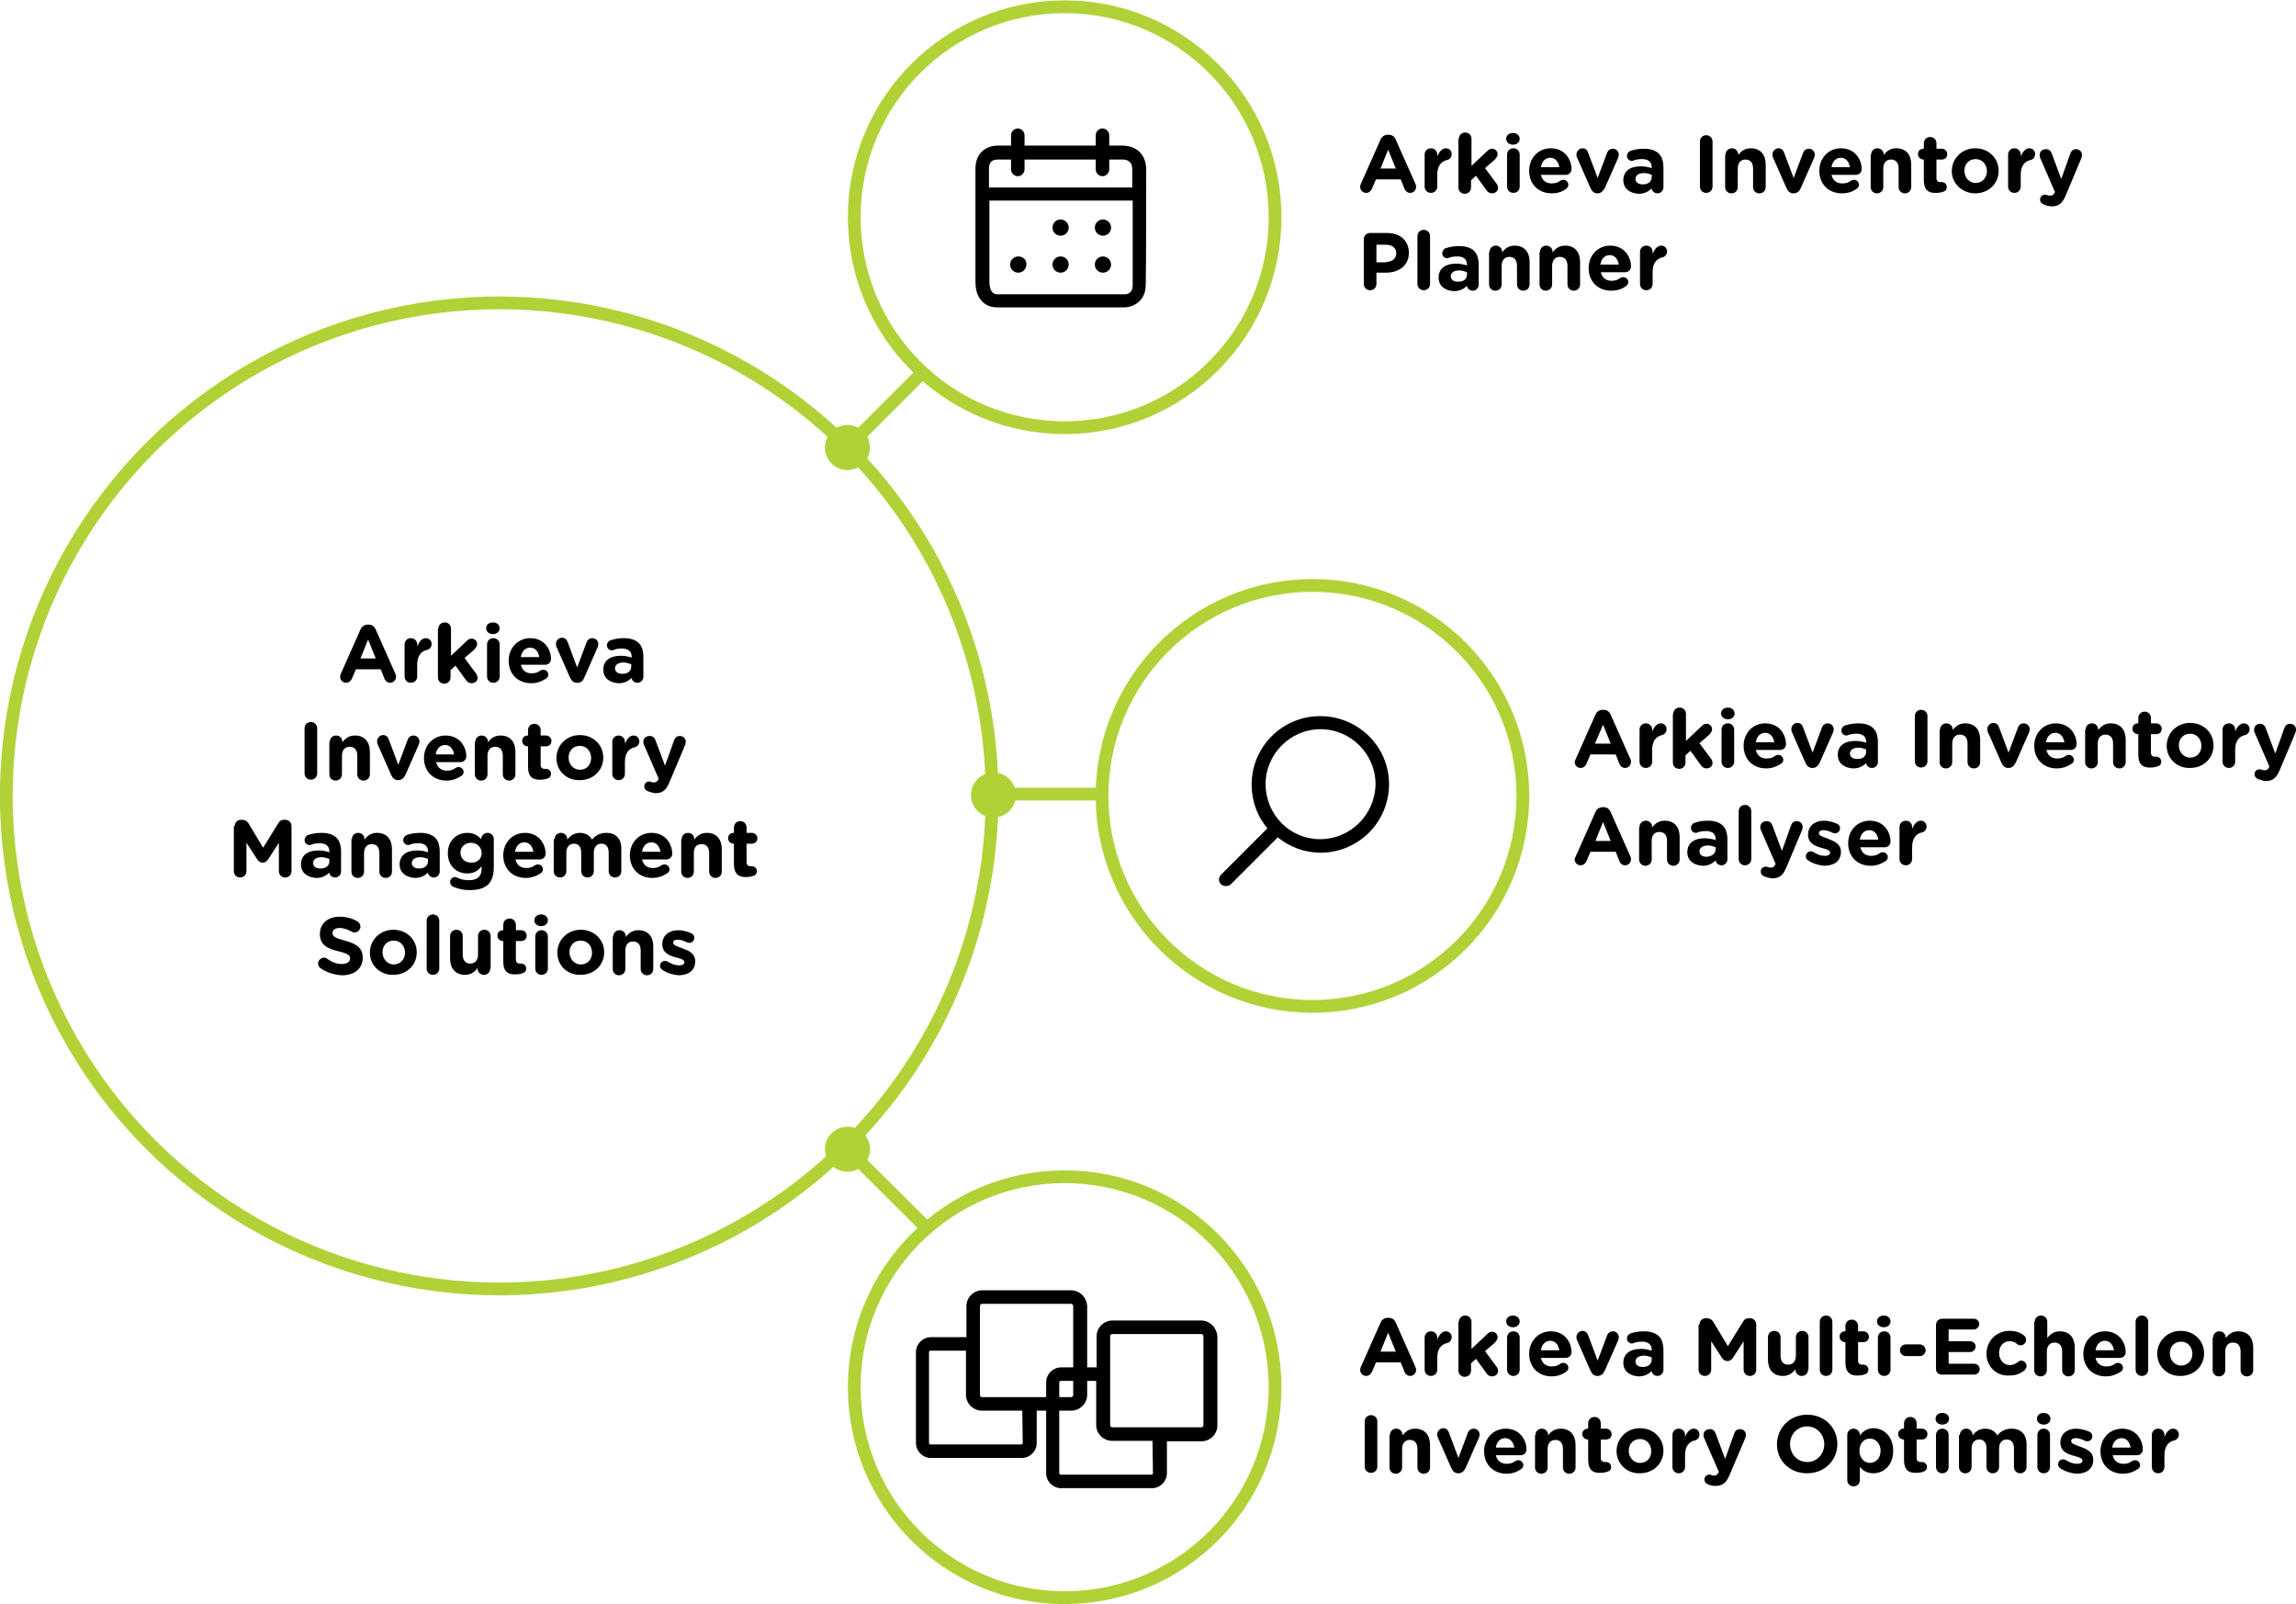 <svg xmlns="http://www.w3.org/2000/svg" xmlns:xlink="http://www.w3.org/1999/xlink" id="Layer_1" x="0px" y="0px" viewBox="0 0 509.6 356" style="enable-background:new 0 0 509.6 356;" xml:space="preserve"><style type="text/css">	.st0{fill:none;stroke:#B0D237;stroke-width:2.835;stroke-miterlimit:10;}	.st1{enable-background:new    ;}	.st2{fill:#B0D237;}</style><g>	<circle class="st0" cx="110.8" cy="176.6" r="109.4"></circle>	<circle class="st0" cx="291.3" cy="176.6" r="46.7"></circle>	<circle class="st0" cx="236.3" cy="48.2" r="46.7"></circle>	<circle class="st0" cx="236.3" cy="307.8" r="46.7"></circle>	<path d="M254.4,37.6c0-0.4,0-2.3-1.3-3.7c-0.6-0.7-1.8-1.5-3.8-1.6c-0.2,0-1.4,0-3.1,0V30c0-0.8-0.7-1.5-1.5-1.5s-1.5,0.7-1.5,1.5  v2.3c-4.7,0-11.2,0-15.8,0V30c0-0.8-0.7-1.5-1.5-1.5s-1.5,0.7-1.5,1.5v2.3c-1.7,0-2.8,0-2.9,0c-2.4,0-5,1.4-5,5.2  c0,0.2,0,23.5,0,25c0,1.9,0.5,3.4,1.5,4.4c0.9,0.9,2,1.3,3.4,1.3h0c1.2,0,28.1,0,28.1,0h0c1.9,0,4.8-1.3,4.8-5  C254.4,59.6,254.4,38.6,254.4,37.6 M219.5,37.6c0-1.6,0.6-2.2,2-2.2c0.1,0,1.2,0,2.9,0v2.2c0,0.8,0.7,1.5,1.5,1.5s1.5-0.7,1.5-1.5  v-2.2h2h13.8v2.2c0,0.8,0.7,1.5,1.5,1.5s1.5-0.7,1.5-1.5v-2.2c1.8,0,3,0,3,0c0.7,0,1.2,0.2,1.6,0.6c0.5,0.5,0.5,1.3,0.5,1.6  c0,0,0,0.1,0,0.1c0,0.1,0,1.6,0,3.9h-31.8C219.5,39.1,219.5,37.6,219.5,37.6L219.5,37.6z M251.4,63.3c0,1.7-1.1,2-1.8,2  c0,0-26.9,0-28.1,0l0,0c-0.5,0-0.9-0.1-1.2-0.4c-0.4-0.4-0.7-1.2-0.7-2.3c0-1,0-11.1,0-18.1h31.8C251.4,51.2,251.4,60.9,251.4,63.3  "></path>	<path d="M235.4,56.9c-1,0-1.8,0.8-1.8,1.8s0.8,1.8,1.8,1.8c1,0,1.8-0.8,1.8-1.8C237.2,57.7,236.4,56.9,235.4,56.9"></path>	<path d="M226,56.9c-1,0-1.8,0.8-1.8,1.8s0.8,1.8,1.8,1.8s1.8-0.8,1.8-1.8C227.9,57.7,227.1,56.9,226,56.9"></path>	<path d="M244.8,56.9c-1,0-1.8,0.8-1.8,1.8s0.8,1.8,1.8,1.8c1,0,1.8-0.8,1.8-1.8C246.6,57.7,245.8,56.9,244.8,56.9"></path>	<path d="M235.4,48.7c-1,0-1.8,0.8-1.8,1.8s0.8,1.8,1.8,1.8c1,0,1.8-0.8,1.8-1.8C237.2,49.5,236.4,48.7,235.4,48.7"></path>	<path d="M244.8,48.7c-1,0-1.8,0.8-1.8,1.8s0.8,1.8,1.8,1.8c1,0,1.8-0.8,1.8-1.8C246.6,49.5,245.8,48.7,244.8,48.7"></path>	<path d="M293,158.9c-8.4,0-15.2,6.8-15.2,15.2c0,3.7,1.3,7.1,3.5,9.7L271,194.1c-0.6,0.6-0.6,1.5,0,2.1c0.3,0.3,0.7,0.4,1.1,0.4  s0.8-0.1,1.1-0.4l10.4-10.4c2.6,2.1,5.9,3.4,9.5,3.4c8.4,0,15.2-6.8,15.2-15.2S301.4,158.9,293,158.9 M293,186.2  c-3.3,0-6.3-1.3-8.5-3.5c0,0,0,0,0,0c0,0,0,0,0,0c-2.2-2.2-3.6-5.3-3.6-8.7c0-6.7,5.5-12.2,12.2-12.2c6.7,0,12.2,5.5,12.2,12.2  C305.2,180.8,299.7,186.2,293,186.2"></path>	<path d="M266.6,293h-19.7c-1.9,0-3.5,1.6-3.5,3.5v6.9h-7.9c-1.8,0-3.3,1.5-3.3,3.3v20.2c0,1.8,1.5,3.3,3.3,3.3h20.2  c1.8,0,3.3-1.5,3.3-3.3v-7.1h7.7c1.9,0,3.5-1.6,3.5-3.5v-19.7C270.1,294.6,268.5,293,266.6,293 M255.9,326.9c0,0.1-0.1,0.3-0.3,0.3  h-20.2c-0.1,0-0.3-0.1-0.3-0.3v-20.2c0-0.1,0.1-0.3,0.3-0.3h7.9v9.8c0,1.9,1.6,3.5,3.5,3.5h9L255.9,326.9L255.9,326.9z   M267.1,316.2c0,0.3-0.2,0.5-0.5,0.5h-19.7c-0.3,0-0.5-0.2-0.5-0.5v-19.7c0-0.3,0.2-0.5,0.5-0.5h19.7c0.3,0,0.5,0.2,0.5,0.5V316.2z  "></path>	<path d="M237.7,286.3H218c-1.9,0-3.5,1.6-3.5,3.5v6.9h-7.9c-1.8,0-3.3,1.5-3.3,3.3v20.2c0,1.8,1.5,3.3,3.3,3.3h20.2  c1.8,0,3.3-1.5,3.3-3.3V313h7.7c1.9,0,3.5-1.6,3.5-3.5v-19.7C241.2,287.9,239.7,286.3,237.7,286.3 M227,320.2  c0,0.1-0.1,0.3-0.3,0.3h-20.2c-0.1,0-0.3-0.1-0.3-0.3V300c0-0.1,0.1-0.3,0.3-0.3h7.9v9.8c0,1.9,1.6,3.5,3.5,3.5h9L227,320.2  L227,320.2z M238.2,309.5c0,0.3-0.2,0.5-0.5,0.5H218c-0.3,0-0.5-0.2-0.5-0.5v-19.7c0-0.3,0.2-0.5,0.5-0.5h19.7  c0.3,0,0.5,0.2,0.5,0.5V309.5z"></path>	<g>		<g class="st1">			<path d="M75.6,149.6l4.4-9.9c0.3-0.7,0.9-1.1,1.6-1.1h0.2c0.8,0,1.3,0.4,1.6,1.1l4.4,9.9c0.1,0.2,0.1,0.4,0.1,0.6    c0,0.7-0.6,1.3-1.3,1.3c-0.6,0-1.1-0.4-1.3-1l-0.8-2h-5.5l-0.9,2.1c-0.2,0.5-0.7,0.9-1.3,0.9c-0.7,0-1.3-0.6-1.3-1.3    C75.5,150,75.5,149.8,75.6,149.6z M83.4,146.1l-1.7-4.2l-1.7,4.2H83.4z"></path>			<path d="M89.8,143c0-0.8,0.6-1.4,1.4-1.4s1.4,0.6,1.4,1.4v0.4c0.4-0.9,1-1.8,1.9-1.8c0.8,0,1.3,0.6,1.3,1.3c0,0.7-0.5,1.2-1,1.3    c-1.4,0.3-2.2,1.4-2.2,3.3v2.6c0,0.8-0.6,1.4-1.4,1.4s-1.4-0.6-1.4-1.4V143z"></path>			<path d="M97.3,139.5c0-0.8,0.6-1.4,1.4-1.4s1.4,0.6,1.4,1.4v6l3.4-3.2c0.4-0.4,0.7-0.6,1.2-0.6c0.7,0,1.2,0.6,1.2,1.2    c0,0.5-0.3,0.8-0.6,1.2l-2.2,1.9l2.6,3.5c0.2,0.3,0.3,0.6,0.3,0.9c0,0.7-0.6,1.2-1.3,1.2c-0.5,0-0.9-0.2-1.2-0.6l-2.4-3.3l-1.1,1    v1.6c0,0.8-0.6,1.4-1.4,1.4s-1.4-0.6-1.4-1.4V139.5z"></path>			<path d="M107.9,139.4c0-0.8,0.7-1.3,1.5-1.3s1.5,0.5,1.5,1.3v0c0,0.8-0.7,1.3-1.5,1.3S107.9,140.2,107.9,139.4L107.9,139.4z     M108.1,143c0-0.8,0.6-1.4,1.4-1.4s1.4,0.6,1.4,1.4v7.1c0,0.8-0.6,1.4-1.4,1.4s-1.4-0.6-1.4-1.4V143z"></path>			<path d="M117.9,151.6c-2.9,0-5-2-5-5v0c0-2.8,2-5,4.8-5c3.2,0,4.6,2.6,4.6,4.6c0,0.8-0.6,1.3-1.3,1.3h-5.4    c0.3,1.2,1.1,1.9,2.4,1.9c0.8,0,1.4-0.2,1.9-0.6c0.2-0.1,0.4-0.2,0.7-0.2c0.6,0,1.1,0.5,1.1,1.1c0,0.4-0.2,0.6-0.4,0.8    C120.4,151.1,119.3,151.6,117.9,151.6z M119.7,145.8c-0.2-1.2-0.9-2.1-2-2.1c-1.1,0-1.9,0.8-2.1,2.1H119.7z"></path>			<path d="M128.2,151.5H128c-0.7,0-1.2-0.5-1.5-1.2l-3-6.8c-0.1-0.2-0.1-0.4-0.1-0.7c0-0.6,0.6-1.3,1.3-1.3s1.1,0.4,1.3,1l2.1,5.6    l2.1-5.6c0.2-0.5,0.6-0.9,1.3-0.9s1.3,0.6,1.3,1.3c0,0.2-0.1,0.5-0.1,0.6l-3,6.8C129.4,151.1,128.9,151.5,128.2,151.5z"></path>			<path d="M133.9,148.6L133.9,148.6c0-2.1,1.6-3.1,3.9-3.1c1,0,1.7,0.2,2.4,0.4v-0.2c0-1.1-0.7-1.8-2.1-1.8c-0.8,0-1.4,0.1-1.9,0.3    c-0.2,0.1-0.3,0.1-0.4,0.1c-0.6,0-1.1-0.5-1.1-1.1c0-0.5,0.3-0.9,0.7-1.1c0.9-0.3,1.8-0.5,3.1-0.5c1.5,0,2.6,0.4,3.3,1.1    c0.7,0.7,1,1.8,1,3.1v4.4c0,0.7-0.6,1.3-1.3,1.3c-0.8,0-1.3-0.6-1.3-1.1v0c-0.7,0.7-1.6,1.2-2.9,1.2    C135.4,151.5,133.9,150.5,133.9,148.6z M140.1,147.9v-0.5c-0.5-0.2-1.1-0.4-1.7-0.4c-1.2,0-1.9,0.5-1.9,1.3v0    c0,0.7,0.6,1.2,1.5,1.2C139.3,149.6,140.1,148.9,140.1,147.9z"></path>		</g>		<g class="st1">			<path d="M67.6,161.6c0-0.8,0.6-1.4,1.4-1.4s1.4,0.6,1.4,1.4v10c0,0.8-0.6,1.4-1.4,1.4s-1.4-0.6-1.4-1.4V161.6z"></path>			<path d="M73.2,164.6c0-0.8,0.6-1.4,1.4-1.4s1.4,0.6,1.4,1.4v0.1c0.6-0.8,1.4-1.5,2.8-1.5c2.1,0,3.3,1.4,3.3,3.6v5    c0,0.8-0.6,1.4-1.4,1.4c-0.8,0-1.4-0.6-1.4-1.4v-4.1c0-1.3-0.6-2-1.7-2c-1,0-1.7,0.7-1.7,2v4.1c0,0.8-0.6,1.4-1.4,1.4    s-1.4-0.6-1.4-1.4V164.6z"></path>			<path d="M88.4,173.1h-0.1c-0.7,0-1.2-0.5-1.5-1.2l-3-6.8c-0.1-0.2-0.1-0.4-0.1-0.7c0-0.6,0.6-1.3,1.3-1.3s1.1,0.4,1.3,1l2.1,5.6    l2.1-5.6c0.2-0.5,0.6-0.9,1.3-0.9s1.3,0.6,1.3,1.3c0,0.2-0.1,0.5-0.1,0.6l-3,6.8C89.6,172.7,89.1,173.1,88.4,173.1z"></path>			<path d="M99.1,173.2c-2.9,0-5-2-5-5v0c0-2.8,2-5,4.8-5c3.2,0,4.6,2.6,4.6,4.6c0,0.8-0.6,1.3-1.3,1.3h-5.4    c0.3,1.2,1.1,1.9,2.4,1.9c0.8,0,1.4-0.2,1.9-0.6c0.2-0.1,0.4-0.2,0.7-0.2c0.6,0,1.1,0.5,1.1,1.1c0,0.4-0.2,0.6-0.4,0.8    C101.6,172.7,100.5,173.2,99.1,173.2z M100.8,167.4c-0.2-1.2-0.9-2.1-2-2.1c-1.1,0-1.9,0.8-2.1,2.1H100.8z"></path>			<path d="M105.5,164.6c0-0.8,0.6-1.4,1.4-1.4s1.4,0.6,1.4,1.4v0.1c0.6-0.8,1.4-1.5,2.8-1.5c2.1,0,3.3,1.4,3.3,3.6v5    c0,0.8-0.6,1.4-1.4,1.4c-0.8,0-1.4-0.6-1.4-1.4v-4.1c0-1.3-0.6-2-1.7-2c-1,0-1.7,0.7-1.7,2v4.1c0,0.8-0.6,1.4-1.4,1.4    s-1.4-0.6-1.4-1.4V164.6z"></path>			<path d="M117.2,170.2v-4.6h-0.1c-0.6,0-1.2-0.5-1.2-1.2s0.5-1.2,1.2-1.2h0.1v-1.2c0-0.8,0.6-1.4,1.4-1.4s1.4,0.6,1.4,1.4v1.2h1.2    c0.6,0,1.2,0.5,1.2,1.2s-0.5,1.2-1.2,1.2h-1.2v4.1c0,0.6,0.3,0.9,0.9,0.9c0.1,0,0.3,0,0.3,0c0.6,0,1.1,0.5,1.1,1.1    c0,0.5-0.3,0.9-0.7,1c-0.5,0.2-1,0.3-1.6,0.3C118.3,173.1,117.2,172.4,117.2,170.2z"></path>			<path d="M123.5,168.2L123.5,168.2c0-2.8,2.2-5.1,5.2-5.1c3,0,5.2,2.2,5.2,5v0c0,2.8-2.2,5-5.2,5    C125.7,173.2,123.5,171,123.5,168.2z M131.2,168.2L131.2,168.2c0-1.5-1-2.7-2.5-2.7c-1.6,0-2.5,1.2-2.5,2.6v0    c0,1.4,1,2.7,2.5,2.7C130.3,170.8,131.2,169.6,131.2,168.2z"></path>			<path d="M135.9,164.6c0-0.8,0.6-1.4,1.4-1.4s1.4,0.6,1.4,1.4v0.4c0.4-0.9,1-1.8,1.9-1.8c0.8,0,1.3,0.6,1.3,1.3    c0,0.7-0.5,1.2-1,1.3c-1.4,0.3-2.2,1.4-2.2,3.3v2.6c0,0.8-0.6,1.4-1.4,1.4s-1.4-0.6-1.4-1.4V164.6z"></path>			<path d="M143.9,175.6c-0.4-0.1-0.9-0.5-0.9-1.1c0-0.7,0.5-1.1,1.1-1.1c0.2,0,0.3,0,0.4,0.1c0.2,0.1,0.4,0.1,0.6,0.1    c0.5,0,0.7-0.1,1-0.6l0.1-0.2l-3.3-7.6c-0.1-0.2-0.1-0.5-0.1-0.6c0-0.8,0.6-1.3,1.4-1.3c0.7,0,1.1,0.4,1.3,1l2.1,5.6l2-5.6    c0.2-0.6,0.6-1,1.3-1s1.3,0.5,1.3,1.3c0,0.2-0.1,0.5-0.1,0.6l-3.4,8.1c-0.8,2-1.6,2.7-3.3,2.7    C144.8,175.9,144.4,175.8,143.9,175.6z"></path>		</g>		<g class="st1">			<path d="M52.1,183.3c0-0.8,0.6-1.4,1.4-1.4h0.3c0.6,0,1,0.3,1.3,0.7l3.3,5.5l3.4-5.5c0.3-0.5,0.7-0.7,1.2-0.7h0.3    c0.8,0,1.4,0.6,1.4,1.4v10c0,0.8-0.6,1.4-1.4,1.4c-0.8,0-1.4-0.6-1.4-1.4V187l-2.4,3.7c-0.3,0.4-0.6,0.7-1.2,0.7    s-0.9-0.3-1.2-0.7l-2.4-3.7v6.3c0,0.8-0.6,1.4-1.4,1.4c-0.8,0-1.4-0.6-1.4-1.4V183.3z"></path>			<path d="M66.8,191.8L66.8,191.8c0-2.1,1.6-3.1,3.9-3.1c1,0,1.7,0.2,2.4,0.4v-0.2c0-1.1-0.7-1.8-2.1-1.8c-0.8,0-1.4,0.1-1.9,0.3    c-0.2,0.1-0.3,0.1-0.4,0.1c-0.6,0-1.1-0.5-1.1-1.1c0-0.5,0.3-0.9,0.7-1.1c0.9-0.3,1.8-0.5,3.1-0.5c1.5,0,2.6,0.4,3.3,1.1    c0.7,0.7,1,1.8,1,3.1v4.4c0,0.7-0.6,1.3-1.3,1.3c-0.8,0-1.3-0.6-1.3-1.1v0c-0.7,0.7-1.6,1.2-2.9,1.2    C68.3,194.7,66.8,193.7,66.8,191.8z M73.1,191.1v-0.5c-0.5-0.2-1.1-0.4-1.7-0.4c-1.2,0-1.9,0.5-1.9,1.3v0c0,0.7,0.6,1.2,1.5,1.2    C72.3,192.8,73.1,192.1,73.1,191.1z"></path>			<path d="M78.1,186.2c0-0.8,0.6-1.4,1.4-1.4c0.8,0,1.4,0.6,1.4,1.4v0.1c0.6-0.8,1.4-1.5,2.8-1.5c2.1,0,3.3,1.4,3.3,3.6v5    c0,0.8-0.6,1.4-1.4,1.4s-1.4-0.6-1.4-1.4v-4.1c0-1.3-0.6-2-1.7-2c-1,0-1.7,0.7-1.7,2v4.1c0,0.8-0.6,1.4-1.4,1.4    c-0.8,0-1.4-0.6-1.4-1.4V186.2z"></path>			<path d="M88.7,191.8L88.7,191.8c0-2.1,1.6-3.1,3.9-3.1c1,0,1.7,0.2,2.4,0.4v-0.2c0-1.1-0.7-1.8-2.1-1.8c-0.8,0-1.4,0.1-1.9,0.3    c-0.2,0.1-0.3,0.1-0.4,0.1c-0.6,0-1.1-0.5-1.1-1.1c0-0.5,0.3-0.9,0.7-1.1c0.9-0.3,1.8-0.5,3.1-0.5c1.5,0,2.6,0.4,3.3,1.1    c0.7,0.7,1,1.8,1,3.1v4.4c0,0.7-0.6,1.3-1.3,1.3c-0.8,0-1.3-0.6-1.3-1.1v0c-0.7,0.7-1.6,1.2-2.9,1.2    C90.2,194.7,88.7,193.7,88.7,191.8z M95,191.1v-0.5c-0.5-0.2-1.1-0.4-1.7-0.4c-1.2,0-1.9,0.5-1.9,1.3v0c0,0.7,0.6,1.2,1.5,1.2    C94.1,192.8,95,192.1,95,191.1z"></path>			<path d="M100.7,196.8c-0.5-0.2-0.8-0.6-0.8-1.1c0-0.6,0.5-1.1,1.1-1.1c0.2,0,0.3,0,0.4,0.1c0.8,0.4,1.6,0.6,2.7,0.6    c1.9,0,2.8-0.9,2.8-2.6v-0.5c-0.8,1-1.7,1.6-3.2,1.6c-2.3,0-4.3-1.6-4.3-4.5v0c0-2.9,2.1-4.5,4.3-4.5c1.5,0,2.4,0.6,3.1,1.4v0    c0-0.7,0.6-1.4,1.4-1.4c0.8,0,1.4,0.6,1.4,1.4v6.2c0,1.7-0.4,3-1.2,3.8c-0.9,0.9-2.3,1.3-4.2,1.3    C103,197.5,101.9,197.3,100.7,196.8z M106.9,189.3L106.9,189.3c0-1.3-1-2.3-2.4-2.3c-1.3,0-2.3,0.9-2.3,2.2v0    c0,1.3,1,2.2,2.3,2.2C105.9,191.5,106.9,190.6,106.9,189.3z"></path>			<path d="M116.7,194.8c-2.9,0-5-2-5-5v0c0-2.8,2-5,4.8-5c3.2,0,4.6,2.6,4.6,4.6c0,0.8-0.6,1.3-1.3,1.3h-5.4    c0.3,1.2,1.1,1.9,2.4,1.9c0.8,0,1.4-0.2,1.9-0.6c0.2-0.1,0.4-0.2,0.7-0.2c0.6,0,1.1,0.5,1.1,1.1c0,0.4-0.2,0.6-0.4,0.8    C119.2,194.3,118.1,194.8,116.7,194.8z M118.4,189c-0.2-1.2-0.9-2.1-2-2.1c-1.1,0-1.9,0.8-2.1,2.1H118.4z"></path>			<path d="M123.1,186.2c0-0.8,0.6-1.4,1.4-1.4c0.8,0,1.4,0.6,1.4,1.4v0.1c0.6-0.8,1.5-1.5,2.8-1.5c1.3,0,2.2,0.6,2.7,1.5    c0.8-1,1.9-1.5,3.2-1.5c2,0,3.3,1.2,3.3,3.5v5c0,0.8-0.6,1.4-1.4,1.4c-0.8,0-1.4-0.6-1.4-1.4v-4.1c0-1.3-0.6-2-1.6-2    s-1.7,0.7-1.7,2v4.1c0,0.8-0.6,1.4-1.4,1.4s-1.4-0.6-1.4-1.4v-4.1c0-1.3-0.6-2-1.6-2c-1,0-1.7,0.7-1.7,2v4.1    c0,0.8-0.6,1.4-1.4,1.4c-0.8,0-1.4-0.6-1.4-1.4V186.2z"></path>			<path d="M144.8,194.8c-2.9,0-5-2-5-5v0c0-2.8,2-5,4.8-5c3.2,0,4.6,2.6,4.6,4.6c0,0.8-0.6,1.3-1.3,1.3h-5.4    c0.3,1.2,1.1,1.9,2.4,1.9c0.8,0,1.4-0.2,1.9-0.6c0.2-0.1,0.4-0.2,0.7-0.2c0.6,0,1.1,0.5,1.1,1.1c0,0.4-0.2,0.6-0.4,0.8    C147.3,194.3,146.2,194.8,144.8,194.8z M146.6,189c-0.2-1.2-0.9-2.1-2-2.1c-1.1,0-1.9,0.8-2.1,2.1H146.6z"></path>			<path d="M151.3,186.2c0-0.8,0.6-1.4,1.4-1.4c0.8,0,1.4,0.6,1.4,1.4v0.1c0.6-0.8,1.4-1.5,2.8-1.5c2.1,0,3.3,1.4,3.3,3.6v5    c0,0.8-0.6,1.4-1.4,1.4c-0.8,0-1.4-0.6-1.4-1.4v-4.1c0-1.3-0.6-2-1.7-2s-1.7,0.7-1.7,2v4.1c0,0.8-0.6,1.4-1.4,1.4    c-0.8,0-1.4-0.6-1.4-1.4V186.2z"></path>			<path d="M162.9,191.8v-4.6h-0.1c-0.6,0-1.2-0.5-1.2-1.2s0.5-1.2,1.2-1.2h0.1v-1.2c0-0.8,0.6-1.4,1.4-1.4c0.8,0,1.4,0.6,1.4,1.4    v1.2h1.2c0.6,0,1.2,0.5,1.2,1.2s-0.5,1.2-1.2,1.2h-1.2v4.1c0,0.6,0.3,0.9,0.9,0.9c0.1,0,0.3,0,0.3,0c0.6,0,1.1,0.5,1.1,1.1    c0,0.5-0.3,0.9-0.7,1c-0.5,0.2-1,0.3-1.6,0.3C164.1,194.7,162.9,194,162.9,191.8z"></path>		</g>		<g class="st1">			<path d="M71.1,214.8c-0.3-0.2-0.5-0.6-0.5-1c0-0.7,0.6-1.3,1.3-1.3c0.4,0,0.6,0.1,0.8,0.3c1,0.7,2,1.1,3.2,1.1    c1.1,0,1.8-0.5,1.8-1.2v0c0-0.7-0.4-1.1-2.5-1.6c-2.5-0.6-4.2-1.4-4.2-3.9v0c0-2.3,1.8-3.8,4.4-3.8c1.5,0,2.9,0.4,4,1.1    c0.3,0.2,0.6,0.6,0.6,1.1c0,0.7-0.6,1.3-1.3,1.3c-0.3,0-0.5-0.1-0.7-0.2c-0.9-0.5-1.8-0.8-2.6-0.8c-1.1,0-1.6,0.5-1.6,1.1v0    c0,0.8,0.5,1.1,2.7,1.7c2.6,0.7,4,1.6,4,3.8v0c0,2.5-1.9,3.9-4.6,3.9C74.2,216.3,72.5,215.8,71.1,214.8z"></path>			<path d="M82.1,211.4L82.1,211.4c0-2.8,2.2-5.1,5.2-5.1c3,0,5.2,2.2,5.2,5v0c0,2.8-2.2,5-5.2,5C84.4,216.4,82.1,214.2,82.1,211.4z     M89.9,211.4L89.9,211.4c0-1.5-1-2.7-2.5-2.7c-1.6,0-2.5,1.2-2.5,2.6v0c0,1.4,1,2.7,2.5,2.7C88.9,214,89.9,212.8,89.9,211.4z"></path>			<path d="M94.7,204.3c0-0.8,0.6-1.4,1.4-1.4s1.4,0.6,1.4,1.4v10.6c0,0.8-0.6,1.4-1.4,1.4s-1.4-0.6-1.4-1.4V204.3z"></path>			<path d="M108.8,214.9c0,0.8-0.6,1.4-1.4,1.4s-1.4-0.6-1.4-1.4v-0.1c-0.6,0.8-1.4,1.5-2.8,1.5c-2.1,0-3.3-1.4-3.3-3.6v-5    c0-0.8,0.6-1.4,1.4-1.4c0.8,0,1.4,0.6,1.4,1.4v4.1c0,1.3,0.6,2,1.7,2c1,0,1.7-0.7,1.7-2v-4.1c0-0.8,0.6-1.4,1.4-1.4    s1.4,0.6,1.4,1.4V214.9z"></path>			<path d="M111.7,213.4v-4.6h-0.1c-0.6,0-1.2-0.5-1.2-1.2s0.5-1.2,1.2-1.2h0.1v-1.2c0-0.8,0.6-1.4,1.4-1.4s1.4,0.6,1.4,1.4v1.2h1.2    c0.6,0,1.2,0.5,1.2,1.2s-0.5,1.2-1.2,1.2h-1.2v4.1c0,0.6,0.3,0.9,0.9,0.9c0.1,0,0.3,0,0.3,0c0.6,0,1.1,0.5,1.1,1.1    c0,0.5-0.3,0.9-0.7,1c-0.5,0.2-1,0.3-1.6,0.3C112.8,216.3,111.7,215.6,111.7,213.4z"></path>			<path d="M118.6,204.2c0-0.8,0.7-1.3,1.5-1.3s1.5,0.5,1.5,1.3v0c0,0.8-0.7,1.3-1.5,1.3S118.6,205,118.6,204.2L118.6,204.2z     M118.8,207.8c0-0.8,0.6-1.4,1.4-1.4s1.4,0.6,1.4,1.4v7.1c0,0.8-0.6,1.4-1.4,1.4s-1.4-0.6-1.4-1.4V207.8z"></path>			<path d="M123.7,211.4L123.7,211.4c0-2.8,2.2-5.1,5.2-5.1c3,0,5.2,2.2,5.2,5v0c0,2.8-2.2,5-5.2,5    C125.9,216.4,123.7,214.2,123.7,211.4z M131.4,211.4L131.4,211.4c0-1.5-1-2.7-2.5-2.7c-1.6,0-2.5,1.2-2.5,2.6v0    c0,1.4,1,2.7,2.5,2.7C130.5,214,131.4,212.8,131.4,211.4z"></path>			<path d="M136.1,207.8c0-0.8,0.6-1.4,1.4-1.4s1.4,0.6,1.4,1.4v0.1c0.6-0.8,1.4-1.5,2.8-1.5c2.1,0,3.3,1.4,3.3,3.6v5    c0,0.8-0.6,1.4-1.4,1.4c-0.8,0-1.4-0.6-1.4-1.4v-4.1c0-1.3-0.6-2-1.7-2c-1,0-1.7,0.7-1.7,2v4.1c0,0.8-0.6,1.4-1.4,1.4    s-1.4-0.6-1.4-1.4V207.8z"></path>			<path d="M147,215.2c-0.3-0.2-0.5-0.5-0.5-0.9c0-0.6,0.5-1.1,1.1-1.1c0.2,0,0.4,0.1,0.5,0.1c0.9,0.6,1.8,0.9,2.6,0.9    c0.8,0,1.2-0.3,1.2-0.7v0c0-0.6-0.9-0.8-2-1.1c-1.4-0.4-2.9-1-2.9-2.9v0c0-2,1.6-3.1,3.5-3.1c1,0,2.1,0.3,3,0.7    c0.4,0.2,0.6,0.6,0.6,1c0,0.6-0.5,1.1-1.1,1.1c-0.2,0-0.3,0-0.5-0.1c-0.8-0.4-1.5-0.6-2.1-0.6c-0.7,0-1,0.3-1,0.7v0    c0,0.5,0.9,0.8,2,1.2c1.4,0.5,2.9,1.1,2.9,2.9v0c0,2.1-1.6,3.1-3.7,3.1C149.5,216.3,148.2,216,147,215.2z"></path>		</g>	</g>	<g class="st1">		<path d="M302,40.9l4.4-9.9c0.3-0.7,0.9-1.1,1.6-1.1h0.2c0.8,0,1.3,0.4,1.6,1.1l4.4,9.9c0.1,0.2,0.1,0.4,0.1,0.6   c0,0.7-0.6,1.3-1.3,1.3c-0.6,0-1.1-0.4-1.3-1l-0.8-2h-5.5l-0.9,2.1c-0.2,0.5-0.7,0.9-1.3,0.9c-0.7,0-1.3-0.6-1.3-1.3   C301.9,41.3,301.9,41.1,302,40.9z M309.8,37.4l-1.7-4.2l-1.7,4.2H309.8z"></path>		<path d="M316.2,34.3c0-0.8,0.6-1.4,1.4-1.4s1.4,0.6,1.4,1.4v0.4c0.4-0.9,1-1.8,1.9-1.8c0.8,0,1.3,0.6,1.3,1.3c0,0.7-0.5,1.2-1,1.3   c-1.4,0.3-2.2,1.4-2.2,3.3v2.6c0,0.8-0.6,1.4-1.4,1.4s-1.4-0.6-1.4-1.4V34.3z"></path>		<path d="M323.8,30.8c0-0.8,0.6-1.4,1.4-1.4s1.4,0.6,1.4,1.4v6l3.4-3.2c0.4-0.4,0.7-0.6,1.2-0.6c0.7,0,1.2,0.6,1.2,1.2   c0,0.5-0.3,0.8-0.6,1.2l-2.2,1.9l2.6,3.5c0.2,0.3,0.3,0.6,0.3,0.9c0,0.7-0.6,1.2-1.3,1.2c-0.5,0-0.9-0.2-1.2-0.6l-2.4-3.3l-1.1,1   v1.6c0,0.8-0.6,1.4-1.4,1.4s-1.4-0.6-1.4-1.4V30.8z"></path>		<path d="M334.3,30.8c0-0.8,0.7-1.3,1.5-1.3s1.5,0.5,1.5,1.3v0c0,0.8-0.7,1.3-1.5,1.3S334.3,31.6,334.3,30.8L334.3,30.8z    M334.5,34.3c0-0.8,0.6-1.4,1.4-1.4s1.4,0.6,1.4,1.4v7.1c0,0.8-0.6,1.4-1.4,1.4s-1.4-0.6-1.4-1.4V34.3z"></path>		<path d="M344.4,42.9c-2.9,0-5-2-5-5v0c0-2.8,2-5,4.8-5c3.2,0,4.6,2.6,4.6,4.6c0,0.8-0.6,1.3-1.3,1.3H342c0.3,1.2,1.1,1.9,2.4,1.9   c0.8,0,1.4-0.2,1.9-0.6c0.2-0.1,0.4-0.2,0.7-0.2c0.6,0,1.1,0.5,1.1,1.1c0,0.4-0.2,0.6-0.4,0.8C346.9,42.5,345.8,42.9,344.4,42.9z    M346.1,37.1c-0.2-1.2-0.9-2.1-2-2.1c-1.1,0-1.9,0.8-2.1,2.1H346.1z"></path>		<path d="M354.6,42.9h-0.1c-0.7,0-1.2-0.5-1.5-1.2l-3-6.8c-0.1-0.2-0.1-0.4-0.1-0.7c0-0.6,0.6-1.3,1.3-1.3s1.1,0.4,1.3,1l2.1,5.6   l2.1-5.6c0.2-0.5,0.6-0.9,1.3-0.9s1.3,0.6,1.3,1.3c0,0.2-0.1,0.5-0.1,0.6l-3,6.8C355.8,42.4,355.3,42.9,354.6,42.9z"></path>		<path d="M360.3,40L360.3,40c0-2.1,1.6-3.1,3.9-3.1c1,0,1.7,0.2,2.4,0.4v-0.2c0-1.1-0.7-1.8-2.1-1.8c-0.8,0-1.4,0.1-1.9,0.3   c-0.2,0.1-0.3,0.1-0.4,0.1c-0.6,0-1.1-0.5-1.1-1.1c0-0.5,0.3-0.9,0.7-1.1c0.9-0.3,1.8-0.5,3.1-0.5c1.5,0,2.6,0.4,3.3,1.1   c0.7,0.7,1,1.8,1,3.1v4.4c0,0.7-0.6,1.3-1.3,1.3c-0.8,0-1.3-0.6-1.3-1.1v0c-0.7,0.7-1.6,1.2-2.9,1.2   C361.8,42.9,360.3,41.9,360.3,40z M366.6,39.3v-0.5c-0.5-0.2-1.1-0.4-1.7-0.4c-1.2,0-1.9,0.5-1.9,1.3v0c0,0.7,0.6,1.2,1.5,1.2   C365.7,41,366.6,40.3,366.6,39.3z"></path>		<path d="M377.3,31.4c0-0.8,0.6-1.4,1.4-1.4s1.4,0.6,1.4,1.4v10c0,0.8-0.6,1.4-1.4,1.4s-1.4-0.6-1.4-1.4V31.4z"></path>		<path d="M383,34.3c0-0.8,0.6-1.4,1.4-1.4s1.4,0.6,1.4,1.4v0.1c0.6-0.8,1.4-1.5,2.8-1.5c2.1,0,3.3,1.4,3.3,3.6v5   c0,0.8-0.6,1.4-1.4,1.4c-0.8,0-1.4-0.6-1.4-1.4v-4.1c0-1.3-0.6-2-1.7-2c-1,0-1.7,0.7-1.7,2v4.1c0,0.8-0.6,1.4-1.4,1.4   s-1.4-0.6-1.4-1.4V34.3z"></path>		<path d="M398.1,42.9H398c-0.7,0-1.2-0.5-1.5-1.2l-3-6.8c-0.1-0.2-0.1-0.4-0.1-0.7c0-0.6,0.6-1.3,1.3-1.3s1.1,0.4,1.3,1l2.1,5.6   l2.1-5.6c0.2-0.5,0.6-0.9,1.3-0.9s1.3,0.6,1.3,1.3c0,0.2-0.1,0.5-0.1,0.6l-3,6.8C399.4,42.4,398.9,42.9,398.1,42.9z"></path>		<path d="M408.8,42.9c-2.9,0-5-2-5-5v0c0-2.8,2-5,4.8-5c3.2,0,4.6,2.6,4.6,4.6c0,0.8-0.6,1.3-1.3,1.3h-5.4c0.3,1.2,1.1,1.9,2.4,1.9   c0.8,0,1.4-0.2,1.9-0.6c0.2-0.1,0.4-0.2,0.7-0.2c0.6,0,1.1,0.5,1.1,1.1c0,0.4-0.2,0.6-0.4,0.8C411.3,42.5,410.2,42.9,408.8,42.9z    M410.6,37.1c-0.2-1.2-0.9-2.1-2-2.1c-1.1,0-1.9,0.8-2.1,2.1H410.6z"></path>		<path d="M415.3,34.3c0-0.8,0.6-1.4,1.4-1.4s1.4,0.6,1.4,1.4v0.1c0.6-0.8,1.4-1.5,2.8-1.5c2.1,0,3.3,1.4,3.3,3.6v5   c0,0.8-0.6,1.4-1.4,1.4c-0.8,0-1.4-0.6-1.4-1.4v-4.1c0-1.3-0.6-2-1.7-2c-1,0-1.7,0.7-1.7,2v4.1c0,0.8-0.6,1.4-1.4,1.4   s-1.4-0.6-1.4-1.4V34.3z"></path>		<path d="M427,40v-4.6h-0.1c-0.6,0-1.2-0.5-1.2-1.2s0.5-1.2,1.2-1.2h0.1v-1.2c0-0.8,0.6-1.4,1.4-1.4s1.4,0.6,1.4,1.4v1.2h1.2   c0.6,0,1.2,0.5,1.2,1.2s-0.5,1.2-1.2,1.2h-1.2v4.1c0,0.6,0.3,0.9,0.9,0.9c0.1,0,0.3,0,0.3,0c0.6,0,1.1,0.5,1.1,1.1   c0,0.5-0.3,0.9-0.7,1c-0.5,0.2-1,0.3-1.6,0.3C428.1,42.9,427,42.2,427,40z"></path>		<path d="M433.2,38L433.2,38c0-2.8,2.2-5.1,5.2-5.1c3,0,5.2,2.2,5.2,5v0c0,2.8-2.2,5-5.2,5C435.5,42.9,433.2,40.7,433.2,38z    M441,38L441,38c0-1.5-1-2.7-2.5-2.7c-1.6,0-2.5,1.2-2.5,2.6v0c0,1.4,1,2.7,2.5,2.7C440,40.6,441,39.4,441,38z"></path>		<path d="M445.7,34.3c0-0.8,0.6-1.4,1.4-1.4s1.4,0.6,1.4,1.4v0.4c0.4-0.9,1-1.8,1.9-1.8c0.8,0,1.3,0.6,1.3,1.3c0,0.7-0.5,1.2-1,1.3   c-1.4,0.3-2.2,1.4-2.2,3.3v2.6c0,0.8-0.6,1.4-1.4,1.4s-1.4-0.6-1.4-1.4V34.3z"></path>		<path d="M453.7,45.4c-0.4-0.1-0.9-0.5-0.9-1.1c0-0.7,0.5-1.1,1.1-1.1c0.2,0,0.3,0,0.5,0.1c0.2,0.1,0.4,0.1,0.6,0.1   c0.5,0,0.7-0.1,1-0.6l0.1-0.2l-3.3-7.6c-0.1-0.2-0.1-0.5-0.1-0.6c0-0.8,0.6-1.3,1.4-1.3c0.7,0,1.1,0.4,1.3,1l2.1,5.6l2-5.6   c0.2-0.6,0.6-1,1.3-1s1.3,0.5,1.3,1.3c0,0.2-0.1,0.5-0.1,0.6l-3.4,8.1c-0.8,2-1.6,2.7-3.3,2.7C454.6,45.7,454.1,45.6,453.7,45.4z"></path>	</g>	<g class="st1">		<path d="M302.7,53.1c0-0.8,0.6-1.4,1.4-1.4h3.8c3,0,4.8,1.8,4.8,4.4v0c0,2.9-2.3,4.4-5.1,4.4h-2.1V63c0,0.8-0.6,1.4-1.4,1.4   c-0.8,0-1.4-0.6-1.4-1.4V53.1z M307.7,58.1c1.4,0,2.2-0.8,2.2-1.9v0c0-1.2-0.9-1.9-2.3-1.9h-2.1v3.9H307.7z"></path>		<path d="M314.6,52.4c0-0.8,0.6-1.4,1.4-1.4s1.4,0.6,1.4,1.4v10.6c0,0.8-0.6,1.4-1.4,1.4s-1.4-0.6-1.4-1.4V52.4z"></path>		<path d="M319.3,61.6L319.3,61.6c0-2.1,1.6-3.1,3.9-3.1c1,0,1.7,0.2,2.4,0.4v-0.2c0-1.1-0.7-1.8-2.1-1.8c-0.8,0-1.4,0.1-1.9,0.3   c-0.2,0.1-0.3,0.1-0.4,0.1c-0.6,0-1.1-0.5-1.1-1.1c0-0.5,0.3-0.9,0.7-1.1c0.9-0.3,1.8-0.5,3.1-0.5c1.5,0,2.6,0.4,3.3,1.1   c0.7,0.7,1,1.8,1,3.1v4.4c0,0.7-0.6,1.3-1.3,1.3c-0.8,0-1.3-0.6-1.3-1.1v0c-0.7,0.7-1.6,1.2-2.9,1.2   C320.8,64.5,319.3,63.5,319.3,61.6z M325.6,60.9v-0.5c-0.5-0.2-1.1-0.4-1.7-0.4c-1.2,0-1.9,0.5-1.9,1.3v0c0,0.7,0.6,1.2,1.5,1.2   C324.8,62.6,325.6,61.9,325.6,60.9z"></path>		<path d="M330.6,55.9c0-0.8,0.6-1.4,1.4-1.4s1.4,0.6,1.4,1.4V56c0.6-0.8,1.4-1.5,2.8-1.5c2.1,0,3.3,1.4,3.3,3.6v5   c0,0.8-0.6,1.4-1.4,1.4c-0.8,0-1.4-0.6-1.4-1.4v-4.1c0-1.3-0.6-2-1.7-2c-1,0-1.7,0.7-1.7,2v4.1c0,0.8-0.6,1.4-1.4,1.4   s-1.4-0.6-1.4-1.4V55.9z"></path>		<path d="M341.8,55.9c0-0.8,0.6-1.4,1.4-1.4s1.4,0.6,1.4,1.4V56c0.6-0.8,1.4-1.5,2.8-1.5c2.1,0,3.3,1.4,3.3,3.6v5   c0,0.8-0.6,1.4-1.4,1.4c-0.8,0-1.4-0.6-1.4-1.4v-4.1c0-1.3-0.6-2-1.7-2c-1,0-1.7,0.7-1.7,2v4.1c0,0.8-0.6,1.4-1.4,1.4   s-1.4-0.6-1.4-1.4V55.9z"></path>		<path d="M357.6,64.5c-2.9,0-5-2-5-5v0c0-2.8,2-5,4.8-5c3.2,0,4.6,2.6,4.6,4.6c0,0.8-0.6,1.3-1.3,1.3h-5.4c0.3,1.2,1.1,1.9,2.4,1.9   c0.8,0,1.4-0.2,1.9-0.6c0.2-0.1,0.4-0.2,0.7-0.2c0.6,0,1.1,0.5,1.1,1.1c0,0.4-0.2,0.6-0.4,0.8C360.1,64.1,359,64.5,357.6,64.5z    M359.3,58.7c-0.2-1.2-0.9-2.1-2-2.1c-1.1,0-1.9,0.8-2.1,2.1H359.3z"></path>		<path d="M364,55.9c0-0.8,0.6-1.4,1.4-1.4s1.4,0.6,1.4,1.4v0.4c0.4-0.9,1-1.8,1.9-1.8c0.8,0,1.3,0.6,1.3,1.3c0,0.7-0.5,1.2-1,1.3   c-1.4,0.3-2.2,1.4-2.2,3.3v2.6c0,0.8-0.6,1.4-1.4,1.4s-1.4-0.6-1.4-1.4V55.9z"></path>	</g>	<g>		<g class="st1">			<path d="M302,303.4l4.4-9.9c0.3-0.7,0.9-1.1,1.6-1.1h0.2c0.8,0,1.3,0.4,1.6,1.1l4.4,9.9c0.1,0.2,0.1,0.4,0.1,0.6    c0,0.7-0.6,1.3-1.3,1.3c-0.6,0-1.1-0.4-1.3-1l-0.8-2h-5.5l-0.9,2.1c-0.2,0.5-0.7,0.9-1.3,0.9c-0.7,0-1.3-0.6-1.3-1.3    C301.9,303.8,301.9,303.6,302,303.4z M309.8,299.9l-1.7-4.2l-1.7,4.2H309.8z"></path>			<path d="M316.2,296.8c0-0.8,0.6-1.4,1.4-1.4s1.4,0.6,1.4,1.4v0.4c0.4-0.9,1-1.8,1.9-1.8c0.8,0,1.3,0.6,1.3,1.3    c0,0.7-0.5,1.2-1,1.3c-1.4,0.3-2.2,1.4-2.2,3.3v2.6c0,0.8-0.6,1.4-1.4,1.4s-1.4-0.6-1.4-1.4V296.8z"></path>			<path d="M323.8,293.3c0-0.8,0.6-1.4,1.4-1.4s1.4,0.6,1.4,1.4v6l3.4-3.2c0.4-0.4,0.7-0.6,1.2-0.6c0.7,0,1.2,0.6,1.2,1.2    c0,0.5-0.3,0.8-0.6,1.2l-2.2,1.9l2.6,3.5c0.2,0.3,0.3,0.6,0.3,0.9c0,0.7-0.6,1.2-1.3,1.2c-0.5,0-0.9-0.2-1.2-0.6l-2.4-3.3l-1.1,1    v1.6c0,0.8-0.6,1.4-1.4,1.4s-1.4-0.6-1.4-1.4V293.3z"></path>			<path d="M334.3,293.2c0-0.8,0.7-1.3,1.5-1.3s1.5,0.5,1.5,1.3v0c0,0.8-0.7,1.3-1.5,1.3S334.3,294,334.3,293.2L334.3,293.2z     M334.5,296.8c0-0.8,0.6-1.4,1.4-1.4s1.4,0.6,1.4,1.4v7.1c0,0.8-0.6,1.4-1.4,1.4s-1.4-0.6-1.4-1.4V296.8z"></path>			<path d="M344.4,305.4c-2.9,0-5-2-5-5v0c0-2.8,2-5,4.8-5c3.2,0,4.6,2.6,4.6,4.6c0,0.8-0.6,1.3-1.3,1.3H342    c0.3,1.2,1.1,1.9,2.4,1.9c0.8,0,1.4-0.2,1.9-0.6c0.2-0.1,0.4-0.2,0.7-0.2c0.6,0,1.1,0.5,1.1,1.1c0,0.4-0.2,0.6-0.4,0.8    C346.9,304.9,345.8,305.4,344.4,305.4z M346.1,299.6c-0.2-1.2-0.9-2.1-2-2.1c-1.1,0-1.9,0.8-2.1,2.1H346.1z"></path>			<path d="M354.6,305.3h-0.1c-0.7,0-1.2-0.5-1.5-1.2l-3-6.8c-0.1-0.2-0.1-0.4-0.1-0.7c0-0.6,0.6-1.3,1.3-1.3s1.1,0.4,1.3,1l2.1,5.6    l2.1-5.6c0.2-0.5,0.6-0.9,1.3-0.9s1.3,0.6,1.3,1.3c0,0.2-0.1,0.5-0.1,0.6l-3,6.8C355.8,304.9,355.3,305.3,354.6,305.3z"></path>			<path d="M360.3,302.4L360.3,302.4c0-2.1,1.6-3.1,3.9-3.1c1,0,1.7,0.2,2.4,0.4v-0.2c0-1.1-0.7-1.8-2.1-1.8c-0.8,0-1.4,0.1-1.9,0.3    c-0.2,0.1-0.3,0.1-0.4,0.1c-0.6,0-1.1-0.5-1.1-1.1c0-0.5,0.3-0.9,0.7-1.1c0.9-0.3,1.8-0.5,3.1-0.5c1.5,0,2.6,0.4,3.3,1.1    c0.7,0.7,1,1.8,1,3.1v4.4c0,0.7-0.6,1.3-1.3,1.3c-0.8,0-1.3-0.6-1.3-1.1v0c-0.7,0.7-1.6,1.2-2.9,1.2    C361.8,305.3,360.3,304.3,360.3,302.4z M366.6,301.7v-0.5c-0.5-0.2-1.1-0.4-1.7-0.4c-1.2,0-1.9,0.5-1.9,1.3v0    c0,0.7,0.6,1.2,1.5,1.2C365.7,303.4,366.6,302.7,366.6,301.7z"></path>			<path d="M377.2,293.9c0-0.8,0.6-1.4,1.4-1.4h0.3c0.6,0,1,0.3,1.3,0.7l3.3,5.5l3.4-5.5c0.3-0.5,0.7-0.7,1.2-0.7h0.3    c0.8,0,1.4,0.6,1.4,1.4v10c0,0.8-0.6,1.4-1.4,1.4c-0.8,0-1.4-0.6-1.4-1.4v-6.3l-2.4,3.7c-0.3,0.4-0.6,0.7-1.2,0.7    s-0.9-0.3-1.2-0.7l-2.4-3.7v6.3c0,0.8-0.6,1.4-1.4,1.4s-1.4-0.6-1.4-1.4V293.9z"></path>			<path d="M401.3,303.9c0,0.8-0.6,1.4-1.4,1.4s-1.4-0.6-1.4-1.4v-0.1c-0.6,0.8-1.4,1.5-2.8,1.5c-2.1,0-3.3-1.4-3.3-3.6v-5    c0-0.8,0.6-1.4,1.4-1.4c0.8,0,1.4,0.6,1.4,1.4v4.1c0,1.3,0.6,2,1.7,2c1,0,1.7-0.7,1.7-2v-4.1c0-0.8,0.6-1.4,1.4-1.4    s1.4,0.6,1.4,1.4V303.9z"></path>			<path d="M403.9,293.3c0-0.8,0.6-1.4,1.4-1.4s1.4,0.6,1.4,1.4v10.6c0,0.8-0.6,1.4-1.4,1.4s-1.4-0.6-1.4-1.4V293.3z"></path>			<path d="M409.6,302.4v-4.6h-0.1c-0.6,0-1.2-0.5-1.2-1.2s0.5-1.2,1.2-1.2h0.1v-1.2c0-0.8,0.6-1.4,1.4-1.4s1.4,0.6,1.4,1.4v1.2h1.2    c0.6,0,1.2,0.5,1.2,1.2s-0.5,1.2-1.2,1.2h-1.2v4.1c0,0.6,0.3,0.9,0.9,0.9c0.1,0,0.3,0,0.3,0c0.6,0,1.1,0.5,1.1,1.1    c0,0.5-0.3,0.9-0.7,1c-0.5,0.2-1,0.3-1.6,0.3C410.8,305.3,409.6,304.6,409.6,302.4z"></path>			<path d="M416.6,293.2c0-0.8,0.7-1.3,1.5-1.3s1.5,0.5,1.5,1.3v0c0,0.8-0.7,1.3-1.5,1.3S416.6,294,416.6,293.2L416.6,293.2z     M416.8,296.8c0-0.8,0.6-1.4,1.4-1.4s1.4,0.6,1.4,1.4v7.1c0,0.8-0.6,1.4-1.4,1.4s-1.4-0.6-1.4-1.4V296.8z"></path>			<path d="M421.7,299.6c0-0.7,0.6-1.3,1.3-1.3h3.1c0.7,0,1.3,0.6,1.3,1.3c0,0.7-0.6,1.3-1.3,1.3H423    C422.3,300.9,421.7,300.3,421.7,299.6z"></path>			<path d="M429.7,303.8v-9.8c0-0.8,0.6-1.4,1.4-1.4h7c0.7,0,1.2,0.6,1.2,1.2s-0.6,1.2-1.2,1.2h-5.6v2.6h4.8c0.7,0,1.2,0.6,1.2,1.2    s-0.6,1.2-1.2,1.2h-4.8v2.6h5.7c0.7,0,1.2,0.6,1.2,1.2c0,0.7-0.6,1.2-1.2,1.2h-7.1C430.3,305.1,429.7,304.5,429.7,303.8z"></path>			<path d="M440.9,300.4L440.9,300.4c0-2.8,2.1-5.1,5.1-5.1c1.5,0,2.5,0.4,3.3,1.1c0.2,0.1,0.4,0.5,0.4,0.9c0,0.7-0.6,1.2-1.2,1.2    c-0.4,0-0.6-0.1-0.8-0.3c-0.5-0.4-1-0.6-1.7-0.6c-1.4,0-2.3,1.2-2.3,2.6v0c0,1.5,1,2.7,2.4,2.7c0.7,0,1.3-0.3,1.8-0.7    c0.1-0.1,0.4-0.3,0.7-0.3c0.6,0,1.2,0.5,1.2,1.2c0,0.4-0.2,0.6-0.4,0.9c-0.8,0.7-1.8,1.2-3.4,1.2    C443,305.4,440.9,303.1,440.9,300.4z"></path>			<path d="M451.6,293.3c0-0.8,0.6-1.4,1.4-1.4s1.4,0.6,1.4,1.4v3.6c0.6-0.8,1.4-1.5,2.8-1.5c2.1,0,3.3,1.4,3.3,3.6v5    c0,0.8-0.6,1.4-1.4,1.4c-0.8,0-1.4-0.6-1.4-1.4v-4.1c0-1.3-0.6-2-1.7-2c-1,0-1.7,0.7-1.7,2v4.1c0,0.8-0.6,1.4-1.4,1.4    s-1.4-0.6-1.4-1.4V293.3z"></path>			<path d="M467.4,305.4c-2.9,0-5-2-5-5v0c0-2.8,2-5,4.8-5c3.2,0,4.6,2.6,4.6,4.6c0,0.8-0.6,1.3-1.3,1.3h-5.4    c0.3,1.2,1.1,1.9,2.4,1.9c0.8,0,1.4-0.2,1.9-0.6c0.2-0.1,0.4-0.2,0.7-0.2c0.6,0,1.1,0.5,1.1,1.1c0,0.4-0.2,0.6-0.4,0.8    C469.9,304.9,468.8,305.4,467.4,305.4z M469.2,299.6c-0.2-1.2-0.9-2.1-2-2.1c-1.1,0-1.9,0.8-2.1,2.1H469.2z"></path>			<path d="M474,293.3c0-0.8,0.6-1.4,1.4-1.4s1.4,0.6,1.4,1.4v10.6c0,0.8-0.6,1.4-1.4,1.4s-1.4-0.6-1.4-1.4V293.3z"></path>			<path d="M478.8,300.4L478.8,300.4c0-2.8,2.2-5.1,5.2-5.1c3,0,5.2,2.2,5.2,5v0c0,2.8-2.2,5-5.2,5    C481,305.4,478.8,303.1,478.8,300.4z M486.6,300.4L486.6,300.4c0-1.5-1-2.7-2.5-2.7c-1.6,0-2.5,1.2-2.5,2.6v0    c0,1.4,1,2.7,2.5,2.7C485.6,303,486.6,301.8,486.6,300.4z"></path>			<path d="M491.2,296.8c0-0.8,0.6-1.4,1.4-1.4s1.4,0.6,1.4,1.4v0.1c0.6-0.8,1.4-1.5,2.8-1.5c2.1,0,3.3,1.4,3.3,3.6v5    c0,0.8-0.6,1.4-1.4,1.4c-0.8,0-1.4-0.6-1.4-1.4v-4.1c0-1.3-0.6-2-1.7-2c-1,0-1.7,0.7-1.7,2v4.1c0,0.8-0.6,1.4-1.4,1.4    s-1.4-0.6-1.4-1.4V296.8z"></path>		</g>		<g class="st1">			<path d="M302.9,315.4c0-0.8,0.6-1.4,1.4-1.4s1.4,0.6,1.4,1.4v10c0,0.8-0.6,1.4-1.4,1.4s-1.4-0.6-1.4-1.4V315.4z"></path>			<path d="M308.5,318.4c0-0.8,0.6-1.4,1.4-1.4s1.4,0.6,1.4,1.4v0.1c0.6-0.8,1.4-1.5,2.8-1.5c2.1,0,3.3,1.4,3.3,3.6v5    c0,0.8-0.6,1.4-1.4,1.4c-0.8,0-1.4-0.6-1.4-1.4v-4.1c0-1.3-0.6-2-1.7-2c-1,0-1.7,0.7-1.7,2v4.1c0,0.8-0.6,1.4-1.4,1.4    s-1.4-0.6-1.4-1.4V318.4z"></path>			<path d="M323.7,326.9h-0.1c-0.7,0-1.2-0.5-1.5-1.2l-3-6.8c-0.1-0.2-0.1-0.4-0.1-0.7c0-0.6,0.6-1.3,1.3-1.3s1.1,0.4,1.3,1l2.1,5.6    l2.1-5.6c0.2-0.5,0.6-0.9,1.3-0.9s1.3,0.6,1.3,1.3c0,0.2-0.1,0.5-0.1,0.6l-3,6.8C324.9,326.5,324.4,326.9,323.7,326.9z"></path>			<path d="M334.4,327c-2.9,0-5-2-5-5v0c0-2.8,2-5,4.8-5c3.2,0,4.6,2.6,4.6,4.6c0,0.8-0.6,1.3-1.3,1.3H332c0.3,1.2,1.1,1.9,2.4,1.9    c0.8,0,1.4-0.2,1.9-0.6c0.2-0.1,0.4-0.2,0.7-0.2c0.6,0,1.1,0.5,1.1,1.1c0,0.4-0.2,0.6-0.4,0.8C336.9,326.5,335.8,327,334.4,327z     M336.1,321.2c-0.2-1.2-0.9-2.1-2-2.1c-1.1,0-1.9,0.8-2.1,2.1H336.1z"></path>			<path d="M340.8,318.4c0-0.8,0.6-1.4,1.4-1.4s1.4,0.6,1.4,1.4v0.1c0.6-0.8,1.4-1.5,2.8-1.5c2.1,0,3.3,1.4,3.3,3.6v5    c0,0.8-0.6,1.4-1.4,1.4c-0.8,0-1.4-0.6-1.4-1.4v-4.1c0-1.3-0.6-2-1.7-2c-1,0-1.7,0.7-1.7,2v4.1c0,0.8-0.6,1.4-1.4,1.4    s-1.4-0.6-1.4-1.4V318.4z"></path>			<path d="M352.5,324v-4.6h-0.1c-0.6,0-1.2-0.5-1.2-1.2s0.5-1.2,1.2-1.2h0.1v-1.2c0-0.8,0.6-1.4,1.4-1.4s1.4,0.6,1.4,1.4v1.2h1.2    c0.6,0,1.2,0.5,1.2,1.2s-0.5,1.2-1.2,1.2h-1.2v4.1c0,0.6,0.3,0.9,0.9,0.9c0.1,0,0.3,0,0.3,0c0.6,0,1.1,0.5,1.1,1.1    c0,0.5-0.3,0.9-0.7,1c-0.5,0.2-1,0.3-1.6,0.3C353.6,326.9,352.5,326.2,352.5,324z"></path>			<path d="M358.8,322L358.8,322c0-2.8,2.2-5.1,5.2-5.1c3,0,5.2,2.2,5.2,5v0c0,2.8-2.2,5-5.2,5C361,327,358.8,324.7,358.8,322z     M366.5,322L366.5,322c0-1.5-1-2.7-2.5-2.7c-1.6,0-2.5,1.2-2.5,2.6v0c0,1.4,1,2.7,2.5,2.7C365.6,324.6,366.5,323.4,366.5,322z"></path>			<path d="M371.2,318.4c0-0.8,0.6-1.4,1.4-1.4s1.4,0.6,1.4,1.4v0.4c0.4-0.9,1-1.8,1.9-1.8c0.8,0,1.3,0.6,1.3,1.3    c0,0.7-0.5,1.2-1,1.3c-1.4,0.3-2.2,1.4-2.2,3.3v2.6c0,0.8-0.6,1.4-1.4,1.4s-1.4-0.6-1.4-1.4V318.4z"></path>			<path d="M379.2,329.4c-0.4-0.1-0.9-0.5-0.9-1.1c0-0.7,0.5-1.1,1.1-1.1c0.2,0,0.3,0,0.4,0.1c0.2,0.1,0.4,0.1,0.6,0.1    c0.5,0,0.7-0.1,1-0.6l0.1-0.2l-3.3-7.6c-0.1-0.2-0.1-0.5-0.1-0.6c0-0.8,0.6-1.3,1.4-1.3c0.7,0,1.1,0.4,1.3,1l2.1,5.6l2-5.6    c0.2-0.6,0.6-1,1.3-1s1.3,0.5,1.3,1.3c0,0.2-0.1,0.5-0.1,0.6L384,327c-0.8,2-1.6,2.7-3.3,2.7    C380.1,329.7,379.7,329.6,379.2,329.4z"></path>			<path d="M394.4,320.5L394.4,320.5c0-3.6,2.8-6.6,6.7-6.6s6.7,2.9,6.7,6.5v0c0,3.6-2.8,6.5-6.7,6.5S394.4,324.1,394.4,320.5z     M404.9,320.5L404.9,320.5c0-2.2-1.6-4-3.8-4s-3.8,1.8-3.8,3.9v0c0,2.2,1.6,4,3.8,4C403.3,324.4,404.9,322.6,404.9,320.5z"></path>			<path d="M410,318.4c0-0.8,0.6-1.4,1.4-1.4s1.4,0.6,1.4,1.4v0.1c0.7-0.9,1.6-1.6,3-1.6c2.3,0,4.4,1.8,4.4,5v0c0,3.2-2.1,5-4.4,5    c-1.5,0-2.4-0.7-3-1.4v2.9c0,0.8-0.6,1.4-1.4,1.4s-1.4-0.6-1.4-1.4V318.4z M417.4,321.9L417.4,321.9c0-1.6-1.1-2.7-2.4-2.7    c-1.3,0-2.3,1.1-2.3,2.7v0c0,1.6,1.1,2.7,2.3,2.7C416.3,324.6,417.4,323.6,417.4,321.9z"></path>			<path d="M422.6,324v-4.6h-0.1c-0.6,0-1.2-0.5-1.2-1.2s0.5-1.2,1.2-1.2h0.1v-1.2c0-0.8,0.6-1.4,1.4-1.4s1.4,0.6,1.4,1.4v1.2h1.2    c0.6,0,1.2,0.5,1.2,1.2s-0.5,1.2-1.2,1.2h-1.2v4.1c0,0.6,0.3,0.9,0.9,0.9c0.1,0,0.3,0,0.3,0c0.6,0,1.1,0.5,1.1,1.1    c0,0.5-0.3,0.9-0.7,1c-0.5,0.2-1,0.3-1.6,0.3C423.7,326.9,422.6,326.2,422.6,324z"></path>			<path d="M429.6,314.8c0-0.8,0.7-1.3,1.5-1.3s1.5,0.5,1.5,1.3v0c0,0.8-0.7,1.3-1.5,1.3S429.6,315.6,429.6,314.8L429.6,314.8z     M429.7,318.4c0-0.8,0.6-1.4,1.4-1.4s1.4,0.6,1.4,1.4v7.1c0,0.8-0.6,1.4-1.4,1.4s-1.4-0.6-1.4-1.4V318.4z"></path>			<path d="M435,318.4c0-0.8,0.6-1.4,1.4-1.4s1.4,0.6,1.4,1.4v0.1c0.6-0.8,1.5-1.5,2.8-1.5c1.3,0,2.2,0.6,2.7,1.5    c0.8-1,1.9-1.5,3.2-1.5c2,0,3.3,1.2,3.3,3.5v5c0,0.8-0.6,1.4-1.4,1.4s-1.4-0.6-1.4-1.4v-4.1c0-1.3-0.6-2-1.6-2s-1.7,0.7-1.7,2    v4.1c0,0.8-0.6,1.4-1.4,1.4c-0.8,0-1.4-0.6-1.4-1.4v-4.1c0-1.3-0.6-2-1.6-2s-1.7,0.7-1.7,2v4.1c0,0.8-0.6,1.4-1.4,1.4    s-1.4-0.6-1.4-1.4V318.4z"></path>			<path d="M452.1,314.8c0-0.8,0.7-1.3,1.5-1.3s1.5,0.5,1.5,1.3v0c0,0.8-0.7,1.3-1.5,1.3S452.1,315.6,452.1,314.8L452.1,314.8z     M452.2,318.4c0-0.8,0.6-1.4,1.4-1.4s1.4,0.6,1.4,1.4v7.1c0,0.8-0.6,1.4-1.4,1.4s-1.4-0.6-1.4-1.4V318.4z"></path>			<path d="M457.3,325.8c-0.3-0.2-0.5-0.5-0.5-0.9c0-0.6,0.5-1.1,1.1-1.1c0.2,0,0.4,0.1,0.5,0.1c0.9,0.6,1.8,0.9,2.6,0.9    c0.8,0,1.2-0.3,1.2-0.7v0c0-0.6-0.9-0.8-2-1.1c-1.4-0.4-2.9-1-2.9-2.9v0c0-2,1.6-3.1,3.5-3.1c1,0,2.1,0.3,3,0.7    c0.4,0.2,0.6,0.6,0.6,1c0,0.6-0.5,1.1-1.1,1.1c-0.2,0-0.3,0-0.5-0.1c-0.8-0.4-1.5-0.6-2.1-0.6c-0.7,0-1,0.3-1,0.7v0    c0,0.5,0.9,0.8,2,1.2c1.4,0.5,2.9,1.1,2.9,2.9v0c0,2.1-1.6,3.1-3.7,3.1C459.8,326.9,458.5,326.6,457.3,325.8z"></path>			<path d="M471.2,327c-2.9,0-5-2-5-5v0c0-2.8,2-5,4.8-5c3.2,0,4.6,2.6,4.6,4.6c0,0.8-0.6,1.3-1.3,1.3h-5.4c0.3,1.2,1.1,1.9,2.4,1.9    c0.8,0,1.4-0.2,1.9-0.6c0.2-0.1,0.4-0.2,0.7-0.2c0.6,0,1.1,0.5,1.1,1.1c0,0.4-0.2,0.6-0.4,0.8C473.7,326.5,472.6,327,471.2,327z     M472.9,321.2c-0.2-1.2-0.9-2.1-2-2.1c-1.1,0-1.9,0.8-2.1,2.1H472.9z"></path>			<path d="M477.6,318.4c0-0.8,0.6-1.4,1.4-1.4s1.4,0.6,1.4,1.4v0.4c0.4-0.9,1-1.8,1.9-1.8c0.8,0,1.3,0.6,1.3,1.3    c0,0.7-0.5,1.2-1,1.3c-1.4,0.3-2.2,1.4-2.2,3.3v2.6c0,0.8-0.6,1.4-1.4,1.4s-1.4-0.6-1.4-1.4V318.4z"></path>		</g>	</g>	<g>		<g class="st1">			<path d="M349.7,168.5l4.4-9.9c0.3-0.7,0.9-1.1,1.6-1.1h0.2c0.8,0,1.3,0.4,1.6,1.1l4.4,9.9c0.1,0.2,0.1,0.4,0.1,0.6    c0,0.7-0.6,1.3-1.3,1.3c-0.6,0-1.1-0.4-1.3-1l-0.8-2H353l-0.9,2.1c-0.2,0.5-0.7,0.9-1.3,0.9c-0.7,0-1.3-0.6-1.3-1.3    C349.5,168.9,349.6,168.7,349.7,168.5z M357.5,165l-1.7-4.2L354,165H357.5z"></path>			<path d="M363.9,161.9c0-0.8,0.6-1.4,1.4-1.4c0.8,0,1.4,0.6,1.4,1.4v0.4c0.4-0.9,1-1.8,1.9-1.8c0.8,0,1.3,0.6,1.3,1.3    c0,0.7-0.5,1.2-1,1.3c-1.4,0.3-2.2,1.4-2.2,3.3v2.6c0,0.8-0.6,1.4-1.4,1.4c-0.8,0-1.4-0.6-1.4-1.4V161.9z"></path>			<path d="M371.4,158.4c0-0.8,0.6-1.4,1.4-1.4c0.8,0,1.4,0.6,1.4,1.4v6l3.4-3.2c0.4-0.4,0.7-0.6,1.2-0.6c0.7,0,1.2,0.6,1.2,1.2    c0,0.5-0.3,0.8-0.6,1.2l-2.2,1.9l2.6,3.5c0.2,0.3,0.3,0.6,0.3,0.9c0,0.7-0.6,1.2-1.3,1.2c-0.5,0-0.9-0.2-1.2-0.6l-2.4-3.3l-1.1,1    v1.6c0,0.8-0.6,1.4-1.4,1.4c-0.8,0-1.4-0.6-1.4-1.4V158.4z"></path>			<path d="M382,158.3c0-0.8,0.7-1.3,1.5-1.3s1.5,0.5,1.5,1.3v0c0,0.8-0.7,1.3-1.5,1.3S382,159.1,382,158.3L382,158.3z M382.1,161.9    c0-0.8,0.6-1.4,1.4-1.4c0.8,0,1.4,0.6,1.4,1.4v7.1c0,0.8-0.6,1.4-1.4,1.4c-0.8,0-1.4-0.6-1.4-1.4V161.9z"></path>			<path d="M392,170.5c-2.9,0-5-2-5-5v0c0-2.8,2-5,4.8-5c3.2,0,4.6,2.6,4.6,4.6c0,0.8-0.6,1.3-1.3,1.3h-5.4c0.3,1.2,1.1,1.9,2.4,1.9    c0.8,0,1.4-0.2,1.9-0.6c0.2-0.1,0.4-0.2,0.7-0.2c0.6,0,1.1,0.5,1.1,1.1c0,0.4-0.2,0.6-0.4,0.8C394.5,170,393.4,170.5,392,170.5z     M393.8,164.7c-0.2-1.2-0.9-2.1-2-2.1c-1.1,0-1.9,0.8-2.1,2.1H393.8z"></path>			<path d="M402.3,170.4h-0.1c-0.7,0-1.2-0.5-1.5-1.2l-3-6.8c-0.1-0.2-0.1-0.4-0.1-0.7c0-0.6,0.6-1.3,1.3-1.3s1.1,0.4,1.3,1l2.1,5.6    l2.1-5.6c0.2-0.5,0.6-0.9,1.3-0.9c0.7,0,1.3,0.6,1.3,1.3c0,0.2-0.1,0.5-0.1,0.6l-3,6.8C403.5,170,403,170.4,402.3,170.4z"></path>			<path d="M407.9,167.5L407.9,167.5c0-2.1,1.6-3.1,3.9-3.1c1,0,1.7,0.2,2.4,0.4v-0.2c0-1.1-0.7-1.8-2.1-1.8c-0.8,0-1.4,0.1-1.9,0.3    c-0.2,0.1-0.3,0.1-0.4,0.1c-0.6,0-1.1-0.5-1.1-1.1c0-0.5,0.3-0.9,0.7-1.1c0.9-0.3,1.8-0.5,3.1-0.5c1.5,0,2.6,0.4,3.3,1.1    c0.7,0.7,1,1.8,1,3.1v4.4c0,0.7-0.6,1.3-1.3,1.3c-0.8,0-1.3-0.6-1.3-1.1v0c-0.7,0.7-1.6,1.2-2.9,1.2    C409.4,170.4,407.9,169.4,407.9,167.5z M414.2,166.8v-0.5c-0.5-0.2-1.1-0.4-1.7-0.4c-1.2,0-1.9,0.5-1.9,1.3v0    c0,0.7,0.6,1.2,1.5,1.2C413.4,168.5,414.2,167.8,414.2,166.8z"></path>			<path d="M425,158.9c0-0.8,0.6-1.4,1.4-1.4s1.4,0.6,1.4,1.4v10c0,0.8-0.6,1.4-1.4,1.4s-1.4-0.6-1.4-1.4V158.9z"></path>			<path d="M430.6,161.9c0-0.8,0.6-1.4,1.4-1.4c0.8,0,1.4,0.6,1.4,1.4v0.1c0.6-0.8,1.4-1.5,2.8-1.5c2.1,0,3.3,1.4,3.3,3.6v5    c0,0.8-0.6,1.4-1.4,1.4s-1.4-0.6-1.4-1.4v-4.1c0-1.3-0.6-2-1.7-2c-1,0-1.7,0.7-1.7,2v4.1c0,0.8-0.6,1.4-1.4,1.4    c-0.8,0-1.4-0.6-1.4-1.4V161.9z"></path>			<path d="M445.8,170.4h-0.1c-0.7,0-1.2-0.5-1.5-1.2l-3-6.8c-0.1-0.2-0.1-0.4-0.1-0.7c0-0.6,0.6-1.3,1.3-1.3s1.1,0.4,1.3,1l2.1,5.6    l2.1-5.6c0.2-0.5,0.6-0.9,1.3-0.9c0.7,0,1.3,0.6,1.3,1.3c0,0.2-0.1,0.5-0.1,0.6l-3,6.8C447,170,446.5,170.4,445.8,170.4z"></path>			<path d="M456.5,170.5c-2.9,0-5-2-5-5v0c0-2.8,2-5,4.8-5c3.2,0,4.6,2.6,4.6,4.6c0,0.8-0.6,1.3-1.3,1.3h-5.4    c0.3,1.2,1.1,1.9,2.4,1.9c0.8,0,1.4-0.2,1.9-0.6c0.2-0.1,0.4-0.2,0.7-0.2c0.6,0,1.1,0.5,1.1,1.1c0,0.4-0.2,0.6-0.4,0.8    C459,170,457.9,170.5,456.5,170.5z M458.2,164.7c-0.2-1.2-0.9-2.1-2-2.1c-1.1,0-1.9,0.8-2.1,2.1H458.2z"></path>			<path d="M462.9,161.9c0-0.8,0.6-1.4,1.4-1.4c0.8,0,1.4,0.6,1.4,1.4v0.1c0.6-0.8,1.4-1.5,2.8-1.5c2.1,0,3.3,1.4,3.3,3.6v5    c0,0.8-0.6,1.4-1.4,1.4s-1.4-0.6-1.4-1.4v-4.1c0-1.3-0.6-2-1.7-2c-1,0-1.7,0.7-1.7,2v4.1c0,0.8-0.6,1.4-1.4,1.4    c-0.8,0-1.4-0.6-1.4-1.4V161.9z"></path>			<path d="M474.6,167.5v-4.6h-0.1c-0.6,0-1.2-0.5-1.2-1.2s0.5-1.2,1.2-1.2h0.1v-1.2c0-0.8,0.6-1.4,1.4-1.4c0.8,0,1.4,0.6,1.4,1.4    v1.2h1.2c0.6,0,1.2,0.5,1.2,1.2s-0.5,1.2-1.2,1.2h-1.2v4.1c0,0.6,0.3,0.9,0.9,0.9c0.1,0,0.3,0,0.3,0c0.6,0,1.1,0.5,1.1,1.1    c0,0.5-0.3,0.9-0.7,1c-0.5,0.2-1,0.3-1.6,0.3C475.7,170.4,474.6,169.7,474.6,167.5z"></path>			<path d="M480.9,165.5L480.9,165.5c0-2.8,2.2-5.1,5.2-5.1c3,0,5.2,2.2,5.2,5v0c0,2.8-2.2,5-5.2,5    C483.1,170.5,480.9,168.2,480.9,165.5z M488.6,165.5L488.6,165.5c0-1.5-1-2.7-2.5-2.7c-1.6,0-2.5,1.2-2.5,2.6v0    c0,1.4,1,2.7,2.5,2.7C487.7,168.1,488.6,166.9,488.6,165.5z"></path>			<path d="M493.3,161.9c0-0.8,0.6-1.4,1.4-1.4c0.8,0,1.4,0.6,1.4,1.4v0.4c0.4-0.9,1-1.8,1.9-1.8c0.8,0,1.3,0.6,1.3,1.3    c0,0.7-0.5,1.2-1,1.3c-1.4,0.3-2.2,1.4-2.2,3.3v2.6c0,0.8-0.6,1.4-1.4,1.4c-0.8,0-1.4-0.6-1.4-1.4V161.9z"></path>			<path d="M501.3,172.9c-0.4-0.1-0.9-0.5-0.9-1.1c0-0.7,0.5-1.1,1.1-1.1c0.2,0,0.3,0,0.5,0.1c0.2,0.1,0.4,0.1,0.6,0.1    c0.5,0,0.7-0.1,1-0.6l0.1-0.2l-3.3-7.6c-0.1-0.2-0.1-0.5-0.1-0.6c0-0.8,0.6-1.3,1.3-1.3c0.7,0,1.1,0.4,1.3,1l2.1,5.6l2-5.6    c0.2-0.6,0.6-1,1.3-1s1.3,0.5,1.3,1.3c0,0.2-0.1,0.5-0.1,0.6l-3.4,8.1c-0.8,2-1.6,2.7-3.3,2.7    C502.2,173.2,501.8,173.1,501.3,172.9z"></path>		</g>		<g class="st1">			<path d="M349.7,190.1l4.4-9.9c0.3-0.7,0.9-1.1,1.6-1.1h0.2c0.8,0,1.3,0.4,1.6,1.1l4.4,9.9c0.1,0.2,0.1,0.4,0.1,0.6    c0,0.7-0.6,1.3-1.3,1.3c-0.6,0-1.1-0.4-1.3-1l-0.8-2H353l-0.9,2.1c-0.2,0.5-0.7,0.9-1.3,0.9c-0.7,0-1.3-0.6-1.3-1.3    C349.5,190.5,349.6,190.3,349.7,190.1z M357.5,186.6l-1.7-4.2l-1.7,4.2H357.5z"></path>			<path d="M363.9,183.5c0-0.8,0.6-1.4,1.4-1.4c0.8,0,1.4,0.6,1.4,1.4v0.1c0.6-0.8,1.4-1.5,2.8-1.5c2.1,0,3.3,1.4,3.3,3.6v5    c0,0.8-0.6,1.4-1.4,1.4c-0.8,0-1.4-0.6-1.4-1.4v-4.1c0-1.3-0.6-2-1.7-2s-1.7,0.7-1.7,2v4.1c0,0.8-0.6,1.4-1.4,1.4    c-0.8,0-1.4-0.6-1.4-1.4V183.5z"></path>			<path d="M374.5,189.1L374.5,189.1c0-2.1,1.6-3.1,3.9-3.1c1,0,1.7,0.2,2.4,0.4v-0.2c0-1.1-0.7-1.8-2.1-1.8c-0.8,0-1.4,0.1-1.9,0.3    c-0.2,0.1-0.3,0.1-0.4,0.1c-0.6,0-1.1-0.5-1.1-1.1c0-0.5,0.3-0.9,0.7-1.1c0.9-0.3,1.8-0.5,3.1-0.5c1.5,0,2.6,0.4,3.3,1.1    c0.7,0.7,1,1.8,1,3.1v4.4c0,0.7-0.6,1.3-1.3,1.3c-0.8,0-1.3-0.6-1.3-1.1v0c-0.7,0.7-1.6,1.2-2.9,1.2    C376,192,374.5,191,374.5,189.1z M380.8,188.4V188c-0.5-0.2-1.1-0.4-1.7-0.4c-1.2,0-1.9,0.5-1.9,1.3v0c0,0.7,0.6,1.2,1.5,1.2    C379.9,190.1,380.8,189.4,380.8,188.4z"></path>			<path d="M385.9,180c0-0.8,0.6-1.4,1.4-1.4c0.8,0,1.4,0.6,1.4,1.4v10.6c0,0.8-0.6,1.4-1.4,1.4c-0.8,0-1.4-0.6-1.4-1.4V180z"></path>			<path d="M391.7,194.5c-0.4-0.1-0.9-0.5-0.9-1.1c0-0.7,0.5-1.1,1.1-1.1c0.2,0,0.3,0,0.5,0.1c0.2,0.1,0.4,0.1,0.6,0.1    c0.5,0,0.7-0.1,1-0.6l0.1-0.2l-3.3-7.6c-0.1-0.2-0.1-0.5-0.1-0.6c0-0.8,0.6-1.3,1.4-1.3c0.7,0,1.1,0.4,1.3,1l2.1,5.6l2-5.6    c0.2-0.6,0.6-1,1.3-1s1.3,0.5,1.3,1.3c0,0.2-0.1,0.5-0.1,0.6l-3.4,8.1c-0.8,2-1.6,2.7-3.3,2.7    C392.6,194.8,392.2,194.7,391.7,194.5z"></path>			<path d="M401.3,190.9c-0.3-0.2-0.5-0.5-0.5-0.9c0-0.6,0.5-1.1,1.1-1.1c0.2,0,0.4,0.1,0.5,0.1c0.9,0.6,1.8,0.9,2.6,0.9    c0.8,0,1.2-0.3,1.2-0.7v0c0-0.6-0.9-0.8-2-1.1c-1.4-0.4-2.9-1-2.9-2.9v0c0-2,1.6-3.1,3.5-3.1c1,0,2.1,0.3,3,0.7    c0.4,0.2,0.6,0.6,0.6,1c0,0.6-0.5,1.1-1.1,1.1c-0.2,0-0.3,0-0.5-0.1c-0.8-0.4-1.5-0.6-2.1-0.6c-0.7,0-1,0.3-1,0.7v0    c0,0.5,0.9,0.8,2,1.2c1.3,0.5,2.9,1.1,2.9,2.9v0c0,2.1-1.6,3.1-3.7,3.1C403.8,192,402.5,191.7,401.3,190.9z"></path>			<path d="M415.2,192.1c-2.9,0-5-2-5-5v0c0-2.8,2-5,4.8-5c3.2,0,4.6,2.6,4.6,4.6c0,0.8-0.6,1.3-1.3,1.3h-5.4    c0.3,1.2,1.1,1.9,2.4,1.9c0.8,0,1.4-0.2,1.9-0.6c0.2-0.1,0.4-0.2,0.7-0.2c0.6,0,1.1,0.5,1.1,1.1c0,0.4-0.2,0.6-0.4,0.8    C417.7,191.6,416.6,192.1,415.2,192.1z M416.9,186.3c-0.2-1.2-0.9-2.1-2-2.1c-1.1,0-1.9,0.8-2.1,2.1H416.9z"></path>			<path d="M421.6,183.5c0-0.8,0.6-1.4,1.4-1.4c0.8,0,1.4,0.6,1.4,1.4v0.4c0.4-0.9,1-1.8,1.9-1.8c0.8,0,1.3,0.6,1.3,1.3    c0,0.7-0.5,1.2-1,1.3c-1.4,0.3-2.2,1.4-2.2,3.3v2.6c0,0.8-0.6,1.4-1.4,1.4c-0.8,0-1.4-0.6-1.4-1.4V183.5z"></path>		</g>	</g>	<line class="st0" x1="218.6" y1="176.2" x2="244.5" y2="176.2"></line>	<line class="st0" x1="188.1" y1="255" x2="206.5" y2="273.3"></line>	<line class="st0" x1="187.2" y1="100.2" x2="205.5" y2="81.9"></line>	<circle class="st2" cx="220.5" cy="176.4" r="5"></circle>	<circle class="st2" cx="188.1" cy="255" r="5"></circle>	<circle class="st2" cx="188.1" cy="99.3" r="5"></circle></g></svg>
